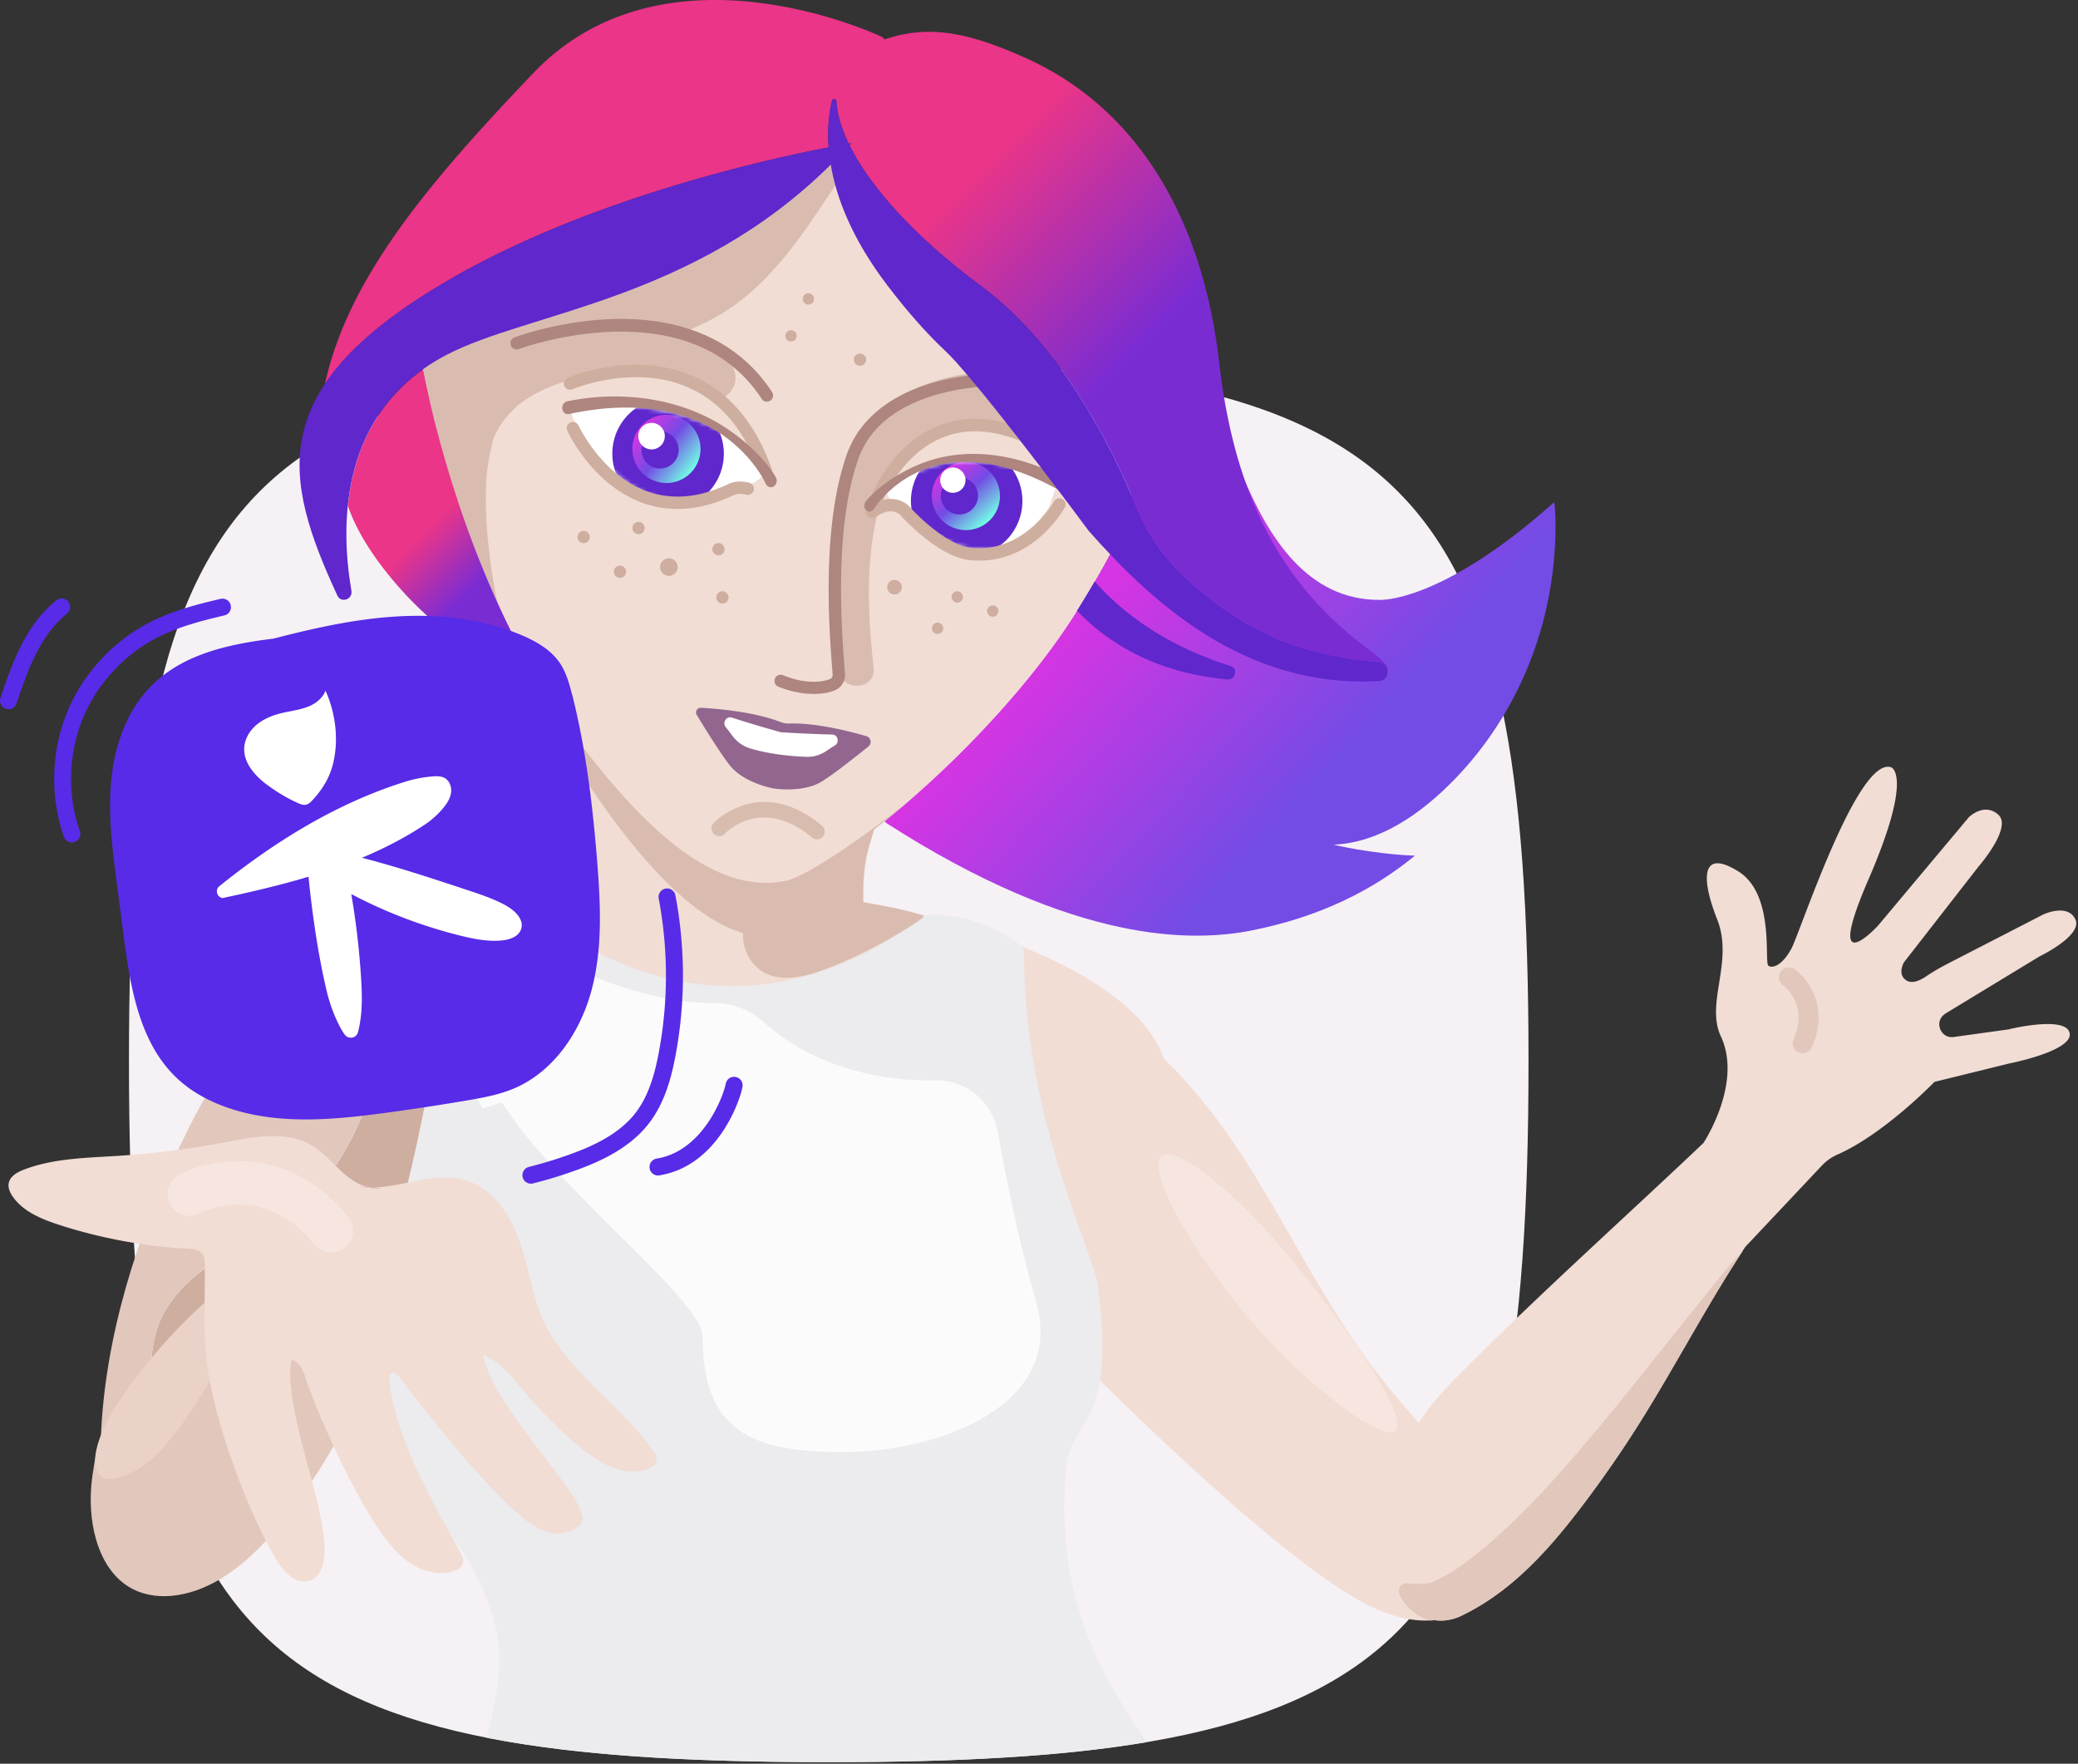 <svg xmlns="http://www.w3.org/2000/svg" width="489" height="415" fill="none" viewBox="0 0 489 415">
  <rect x="0" y="0" width="489" height="415" fill="#333333" stroke="none"/>
  <g class="kime-invitation__Kime-invitation">
    <path fill="#F5F1F5" d="M359.694 249.71c0 137.701-27.173 164.913-164.674 164.913S30.347 387.411 30.347 249.71c0-137.702 27.172-164.914 164.673-164.914s164.674 27.212 164.674 164.914Z" class="kime-invitation__ill-shadow-light"/>
    <g class="kime-invitation__Group">
      <path fill="#F1DDD4" d="m473.009 242.163-13.253 1.84c-3.066.427-4.666-3.546-2.159-5.359a9.743 9.743 0 0 1 1.026-.654l21.333-12.959s10.253-4.92 8.413-8.733c-1.84-3.813-7.52-1.134-7.52-1.134l-22.199 11.427c-1.853.96-3.693 1.986-5.413 3.16-1.28.866-3.187 1.826-4.587.96-2.293-1.414-.6-4.294-.6-4.294l17.64-22.639s7.866-9.039 4.586-12.053c-3.28-3.013-6.92.52-6.92.52l-21.465 25.613s-12.987 13.999-2.2-10.92c10.786-24.919 5.293-26.412 5.293-26.412-7.88-2.52-21.333 38.745-23.386 42.598-2.053 3.853-4.387 4.853-5.453 4.107-1.053-.76 1.586-16.786-7.067-22.186-8.653-5.4-8.919 1.32-4.986 11.293 3.933 9.973-2.813 19.626.867 27.519 4.893 10.479-3.094 23.519-4.094 25.079-18.359 17.412-36.598 33.705-55.051 52.078-4.306 4.293-8.719 8.733-11.959 13.826-4.16-4.76-8.227-9.6-11.96-14.68-16.959-23.092-27.265-51.371-48.011-70.997-6.88-20.586-50.172-37.145-103.436-41.105-47.492-3.52-88.983 5.76-104.343 21.879-3.8 3.987-5.72 8.493-6.066 13.2-1.76 23.759 44.811 46.598 104.036 50.984 25.025 1.854 63.704-2.013 63.704-2.013 18.639 21.533 62.851 65.331 86.596 81.064 5.667 3.746 11.787 7.213 18.533 7.999a21.66 21.66 0 0 0 4.653.027c2.013.28 4.147 0 6.173-.96 4.08-1.933 7.92-4.453 11.413-7.306 6.64-5.413 12.186-12.04 17.373-18.88a270.454 270.454 0 0 0 13.253-19.159c8.559-13.599 16.066-28.159 24.945-41.518l17.973-19.079a11.463 11.463 0 0 1 3.72-2.64c11.013-4.854 22.812-17.093 22.812-17.093l17.6-4.333s14.986-2.92 14.212-7.12c-.773-4.186-14.039-.987-14.039-.987l.013.04Z" class="kime-invitation__Vector"/>
      <path fill="#F7E6DF" d="M305.136 297.854c13.439 16.733 26.599 35.999 23.132 38.786-3.466 2.786-23.292-12.533-36.745-29.266-13.439-16.733-21.532-32.545-18.079-35.332 3.466-2.786 18.239 9.08 31.679 25.812h.013Z" class="kime-invitation__Vector"/>
      <path fill="#E2C7BC" d="M355.147 372.958c6.64-5.413 12.186-12.039 17.373-18.879a270.454 270.454 0 0 0 13.253-19.159c8.373-13.306 15.759-27.519 24.385-40.639-3.426 3.574-6.479 7.573-9.493 11.293-8.266 10.133-16.252 20.493-24.639 30.532-8.373 10.013-17.039 19.986-27.105 28.359-3.693 3.067-7.44 5.893-11.853 7.8-1.293.56-3.907.467-5.92.293-1.36-.12-2.4 1.254-1.853 2.507 1.36 3.106 4.066 5.346 7.213 6.213.36-.013.707-.013 1.067-.053 2.013.28 4.146 0 6.173-.96 4.08-1.934 7.919-4.453 11.413-7.307h-.014Zm68.838-125.141a2.59 2.59 0 0 1-.76-.2 2.337 2.337 0 0 1-1.16-3.107c3.653-8.04-2.214-12.453-2.467-12.64a2.357 2.357 0 0 1-.533-3.266 2.33 2.33 0 0 1 3.253-.547c3.24 2.294 8.24 9.093 4.013 18.4a2.321 2.321 0 0 1-2.333 1.36h-.013Z" class="kime-invitation__Vector"/>
    </g>
    <path fill="#ECEBEE" d="M258.338 302.414c-1.094-8.093-17.28-38.918-17.346-78.023 0-.854-.387-1.64-1.067-2.16-2.8-2.12-10.893-7.413-21.692-6.987-.6.027-1.174.254-1.64.64-5.813 4.867-48.145 37.279-96.743-6.373-.24-.226-.56-.36-.88-.373-2.64-.187-14.773-.773-21.466 4.08-.4.293-.613.773-.587 1.266.267 5.227 8.893 37.332-9.36 77.624-6.932 15.306-4.52 34.225 3.854 48.758 8.36 14.533 17.866 20.799 23.572 36.412 4.733 12.959 1.707 21.666-.373 31.625 21.319 4.187 47.745 5.734 80.41 5.734 29.866 0 54.505-1.28 74.811-4.707-9.347-13.746-21.946-32.959-18.946-64.624 1.106-11.706 11.999-9.186 7.453-42.892Z" class="kime-invitation__Vector"/>
    <path fill="#fff" d="M243.818 306.294c-4.066-14.066-6.813-27.785-9.039-40.052-1.28-7.066-7.467-12.186-14.653-12.039-.453 0-.907.013-1.36.013-15.719 0-29.719-5.28-38.732-13.479-3.226-2.947-7.36-4.72-11.733-4.707-20.186.08-42.931-11.959-47.638-17.852-1.787-2.24-3.466-4.04-5.053-5.467-.853-.773-1.973-1.226-3.133-1.213-5.027.027-9.24.946-12.547 2.12-2.066.72-3.333 2.8-3.093 4.973.547 5.026 2.2 12.573 3.667 16.586 2.133 5.826 13.053 25.679 13.053 25.679l4.533-1.467c13.666 21.359 47.251 46.438 47.251 55.118 0 22.013 11.16 27.172 33.172 27.172 22.013 0 52.385-10.852 45.292-35.385h.013Z" class="kime-invitation__Vector" opacity=".8"/>
    <g class="kime-invitation__Group">
      <path fill="url(#kime-invitation__a)" d="M365.64 118.235c-26.732 23.879-41.092 22.919-41.092 22.919-33.892 0-36.491-59.224-44.851-53.905-5.267 3.347-16.719 37.026-16 38.306-1.879 3.786-5.559 10.799-11.052 19.426-9.12 14.306-25.199 32.585-44.479 48.251l.507.493c44.812 28.746 72.384 27.853 85.757 25.226 16.199-3.187 28.758-9.56 38.518-17.613-10.319-.413-19.132-2.586-19.132-2.586 10.839-.48 20.639-7.24 28.692-15.6 14.506-15.066 22.706-35.185 23.479-56.077.213-5.627-.134-9.013-.333-8.84h-.014Z" class="kime-invitation__Vector"/>
      <path fill="#F1DDD4" d="m204.606 214.284-1.426-.186c-.294-11.04 1.56-14.893 2.453-18.826 20.399-16.106 37.479-35.359 46.998-50.292 5.493-8.626 9.187-15.639 11.053-19.426-.72-1.28-3.533-3.026-4.173-4.293-6.026-11.866-8.866-22.292-8.866-22.292l-.36-1.24c-9.36-4.4-21.266-8.693-39.106-29.879-12.186-14.48-15.506-26.026-15.986-33.612 0 0 .987-.093.707.227-1.107 1.226-5.12 4.013-10.106 7.813a35.66 35.66 0 0 1-1.027.76c-10.439 7.693-28.985 18.066-56.184 21.532-12.093 1.533-20.493 10.12-27.719 15.04l-1.627 1.146c-1.106.814.16 3.573.16 3.573l-.92-2.986s7.32 49.251 34.186 88.61c.306 6.053.426 21.586-4.414 39.105" class="kime-invitation__Vector"/>
      <path fill="url(#kime-invitation__b)" d="M236.285 89.743s-.533-.134-1.466-.294c.453.307.92.6 1.36.88l.106-.586Z" class="kime-invitation__Vector"/>
      <g class="kime-invitation__Group" opacity=".7">
        <path fill="#CEAE9F" d="M132.609 169.766s.054.093.094.133c.066 1.414.133 3.36.12 5.707 10.239 16.866 26.452 39.452 41.998 43.918-.04 2.173.507 4.347 1.667 6.133 3.359 5.227 9.452 5.067 15.106 3.28 8.346-2.64 19.519-8.693 25.105-12.626.44-.307.667-.587.774-.853-3.374-1.067-7.333-2-12-2.747l-2.307-.427c-.293-11.039 1.6-13.132 2.48-17.066 2.414-1.906 4.84-3.813 7.093-5.813-8.413 6.587-21.252 15.853-27.292 17.72-20.479 4.826-40.305-20.44-52.824-37.372l-.014.013Zm78.437-76.104c-3.653 2.054-8.293 5.827-10.373 10.213 0 0-5.08 36.759-3.28 53.745.56 5.226 8.747 4.813 8.187-.453-1.64-15.386-2.214-31.026 3.906-45.585.454-1.094 1.734-2.72 1.734-2.72.679-1.44 3.186-3.707 5.573-5.053 7.066-3.987 13.879-5.267 20.372-3.907-3.4-4.32-6.773-8.493-9.679-11.906-5.414.693-10.92 2.56-16.413 5.653l-.027.013ZM105.13 83.49a50.466 50.466 0 0 0-5.6 3.44 242.97 242.97 0 0 0 2.574 11.466c.106.08.2.16.306.226-.053.147-.093.294-.146.44 2.84 11.253 7.519 26.666 14.773 42.652a123.224 123.224 0 0 1-2.014-12.693c-.6-5.64-.946-11.426-.493-17.093.133-1.626.52-4.226.987-6.226.64-2.747.533-2.587 1.839-4.946.16-.294.854-1.347.934-1.507.413-.533.84-1.067 1.293-1.573.533-.587 1.093-1.134 1.653-1.694.294-.293.44-.453.52-.546.08-.054.267-.174.6-.427.014 0 .04-.027.054-.04 4.146-3.093 9.013-5.133 14.119-5.973.693-.12 1.4-.213 2.107-.293 4.959-.547 10.213-.827 15.159-.08 3.92.586 9.8.706 12.506 3.786 1.96 2.24 3.507 1.973 5.373 0 2.2-2.346 1.614-5.52-.333-7.72-2.906-3.306-6.933-5.2-11.346-6.253 2.52-.906 5-1.973 7.426-3.253 9.693-5.106 16.76-13.493 22.919-22.319 2.134-3.053 4.16-6.173 6.253-9.253a53.069 53.069 0 0 1-1.093-4.866c-32.292 32.025-71.144 34.665-90.37 44.731v.014Z" class="kime-invitation__Vector"/>
      </g>
      <g class="kime-invitation__Group">
        <g class="kime-invitation__Group">
          <path fill="#fff" d="M136.129 100.516s12.293 26.425 37.892 14.572c0 0 9.733-3.173 5.013-7.399-7.08-6.347-20.519-13.906-43.478-12.08-2.827.227.56 4.907.56 4.907h.013Zm73.517 13.479c6.56-4.68 19.2-9.479 39.439-.84l-2.214 6.067s-6.213 11.199-19.612 9.759c-6.68-.72-15.186-8.866-15.186-8.866l-2.773-2.96c-.854-.907-.68-2.44.346-3.173v.013Z" class="kime-invitation__Vector"/>
        </g>
        <g class="kime-invitation__Group">
          <path fill="#CEAE9F" d="M210.5 139.887a1.72 1.72 0 1 0-.001-3.44 1.72 1.72 0 0 0 .001 3.44Zm-53.092-4.386a2.066 2.066 0 1 0 .001-4.133 2.066 2.066 0 0 0-.001 4.133Zm63.238 13.666a1.333 1.333 0 1 0 0-2.667 1.333 1.333 0 0 0 0 2.667Zm12.973-4.053a1.333 1.333 0 1 0 0-2.667 1.333 1.333 0 0 0 0 2.667Zm-8.36-3.32a1.333 1.333 0 1 0 0-2.667 1.333 1.333 0 0 0 0 2.667Zm-55.305.213a1.44 1.44 0 1 0 .002-2.878 1.44 1.44 0 0 0-.002 2.878Zm-.88-11.346a1.44 1.44 0 1 0 0-2.88 1.44 1.44 0 0 0 0 2.88Zm-31.732-2.866a1.44 1.44 0 1 0 0-2.88 1.44 1.44 0 0 0 0 2.88Zm12.92-2.107a1.44 1.44 0 1 0 0-2.88 1.44 1.44 0 0 0 0 2.88Zm-4.373 10.279a1.44 1.44 0 1 0 0-2.88 1.44 1.44 0 0 0 0 2.88Zm44.345-64.304a1.333 1.333 0 1 0 0-2.666 1.333 1.333 0 0 0 0 2.666Zm-4.094 8.693a1.333 1.333 0 1 0 .001-2.667 1.333 1.333 0 0 0-.001 2.667Zm16.187 5.72a1.44 1.44 0 1 0 0-2.878 1.44 1.44 0 0 0 0 2.878Z" class="kime-invitation__Vector"/>
        </g>
        <g class="kime-invitation__Clip kime-invitation__path kime-invitation__group">
          <mask id="kime-invitation__c" width="116" height="35" x="135" y="95" class="kime-invitation__c" maskUnits="userSpaceOnUse" style="mask-type:luminance">
            <g class="kime-invitation__clippath-5">
              <path fill="#fff" d="M173.914 115.075c-25.159 11.906-37.185-14.493-37.185-14.493s-3.333-4.68-.547-4.906c22.546-1.867 35.732 5.666 42.679 11.999 4.626 4.213-4.933 7.4-4.933 7.4h-.014Zm37.345-1.893c-1.653.933-2.039 4.84-.346 5.706 1.013.52 1.333 1.293 1.333 1.293s8.92 8.04 16.053 8.893c13.159 1.56 19.839-7.346 20.866-8.946.08-.133.16-.28.213-.427l1-2.586c.493-1.28-.24-2.573-1.467-3.16-19.932-9.533-31.078-4.506-37.652-.773Z" class="kime-invitation__Vector"/>
            </g>
          </mask>
          <g class="kime-invitation__Group" mask="url(#kime-invitation__c)">
            <g class="kime-invitation__Group">
              <g class="kime-invitation__Group">
                <path fill="#5F27CC" d="M157.222 118.781c6.641 0 12.026-5.384 12.026-12.026 0-6.642-5.385-12.026-12.026-12.026-6.642 0-12.027 5.384-12.027 12.026 0 6.642 5.385 12.026 12.027 12.026Z" class="kime-invitation__Vector"/>
                <path fill="#5F27CC" d="M155.928 119.808c-7.199-.707-12.479-7.146-11.773-14.346.707-7.2 7.147-12.48 14.347-11.773 7.199.707 12.479 7.147 11.772 14.346-.706 7.2-7.146 12.48-14.346 11.773Zm2.36-23.932c-6-.587-11.359 3.813-11.959 9.813-.6 5.999 3.813 11.359 9.813 11.959 5.999.587 11.359-3.813 11.959-9.813.587-5.999-3.813-11.36-9.813-11.96Z" class="kime-invitation__Vector"/>
              </g>
              <path fill="url(#kime-invitation__d)" d="M155.755 101.515a4.38 4.38 0 0 1 3.92 4.787 4.38 4.38 0 0 1-4.787 3.92 4.38 4.38 0 0 1-3.919-4.787 4.379 4.379 0 0 1 4.786-3.92Zm1.867-3.866c-4.414-.44-8.333 2.786-8.773 7.186-.44 4.4 2.786 8.333 7.186 8.773 4.413.44 8.333-2.786 8.773-7.186.44-4.413-2.787-8.333-7.186-8.773Z" class="kime-invitation__Vector"/>
              <g class="kime-invitation__Group">
                <path fill="#5F27CC" d="M227.472 129.901c6.642 0 12.026-5.384 12.026-12.026 0-6.642-5.384-12.026-12.026-12.026-6.642 0-12.026 5.384-12.026 12.026 0 6.642 5.384 12.026 12.026 12.026Z" class="kime-invitation__Vector"/>
                <path fill="#5F27CC" d="M223.952 130.514c-6.973-1.946-11.053-9.199-9.106-16.159 1.947-6.973 9.2-11.053 16.159-9.106 6.973 1.946 11.053 9.199 9.107 16.159-1.947 6.973-9.2 11.053-16.16 9.106Zm6.467-23.172c-5.813-1.627-11.853 1.786-13.466 7.6-1.627 5.813 1.786 11.852 7.599 13.466 5.813 1.626 11.853-1.787 13.466-7.6 1.627-5.813-1.786-11.853-7.599-13.466Z" class="kime-invitation__Vector"/>
              </g>
              <path fill="url(#kime-invitation__e)" d="M226.939 112.462c2.32.653 3.693 3.066 3.04 5.386-.654 2.32-3.067 3.693-5.387 3.04-2.32-.653-3.693-3.066-3.04-5.386.654-2.32 3.067-3.694 5.387-3.04Zm2.506-3.48c-4.266-1.187-8.693 1.307-9.879 5.573-1.187 4.267 1.306 8.693 5.573 9.88 4.266 1.186 8.693-1.307 9.88-5.573 1.186-4.267-1.307-8.693-5.574-9.88Z" class="kime-invitation__Vector"/>
            </g>
            <g class="kime-invitation__Group">
              <path fill="#fff" d="M153.328 105.742a3.12 3.12 0 1 0 0-6.24 3.12 3.12 0 0 0 0 6.24Zm70.904 10.213a2.974 2.974 0 1 0 0-5.948 2.974 2.974 0 0 0 0 5.948Z" class="kime-invitation__Vector"/>
            </g>
          </g>
        </g>
        <path fill="#CEAE9F" d="M168.861 196.685a1.813 1.813 0 0 1-.96-3c.107-.12 10.933-11.546 25.519.587a1.818 1.818 0 1 1-2.32 2.8c-11.866-9.866-20.159-1.28-20.519-.907-.453.48-1.12.667-1.72.534v-.014Z" class="kime-invitation__Vector" opacity=".7"/>
        <path fill="#CEAE9F" d="M157.035 119.648a24.389 24.389 0 0 1-5.893-1.346c-11.76-4.307-17.413-16.453-17.653-16.96-.333-.733 0-1.6.72-1.933.733-.333 1.6 0 1.933.72.054.12 5.4 11.573 16.013 15.439 5.893 2.147 12.36 1.587 19.226-1.666.173-.094 2.2-1.08 4.973-.307a1.452 1.452 0 1 1-.773 2.8c-1.68-.453-2.893.107-2.907.107-5.439 2.573-10.679 3.626-15.639 3.133v.013Z" class="kime-invitation__Vector"/>
        <g class="kime-invitation__Group">
          <path fill="#CEAE9F" d="M163.035 88.463c-14-6.067-28.839.187-29.466.453a1.453 1.453 0 0 0-.76 1.907 1.464 1.464 0 0 0 1.92.76c.147-.067 14.346-6.027 27.172-.44 7.64 3.32 13.32 10.066 16.92 20.039.2.547.693.907 1.226.96.214.027.427 0 .64-.08a1.46 1.46 0 0 0 .88-1.867c-3.88-10.773-10.106-18.079-18.519-21.732h-.013Zm88.516 18.226c-10.879-7.413-20.719-9.773-29.265-7.04-12.293 3.946-17.2 16.933-17.4 17.479-.213.574-.04 1.174.374 1.574-.294.173-.587.36-.88.586a1.467 1.467 0 0 0-.334 2.04c.467.653 1.374.8 2.04.333 3.694-2.653 5.68-.613 5.907-.333.32.36 7.413 8.186 14.266 10.093.64.173 1.28.307 1.92.373 14.639 1.494 22.092-11.839 22.412-12.412a1.455 1.455 0 1 0-2.56-1.387c-.066.12-6.813 12.199-19.545 10.906-6.28-.64-14.227-9.426-14.267-9.479-.96-1.16-3.253-2.574-6.359-1.8 1.013-2.374 5.706-12.093 15.332-15.173 7.653-2.453 16.64-.213 26.733 6.666a1.458 1.458 0 1 0 1.64-2.413l-.014-.013Z" class="kime-invitation__Vector"/>
        </g>
        <path fill="#AE857F" d="M181.274 114.635c-.453-.04-.867-.347-1.08-.827 0 0-2.68-6.093-9.666-11.106-9.253-6.64-21.919-8.466-36.625-5.28-.747.16-1.44-.373-1.574-1.2-.133-.813.374-1.613 1.107-1.773 10.799-2.333 26.452-1.746 38.918 7.293 7.533 5.467 10.173 10.453 10.293 10.72.32.746.027 1.653-.653 2.026a1.17 1.17 0 0 1-.72.147Zm22.999 5.693a.927.927 0 0 1-.36-.187c-.573-.44-.68-1.36-.253-2.066.16-.254 3.773-4.827 11.679-8.387 12.986-5.866 27.159-1.866 36.679 3.774.613.36.8 1.266.44 2.013-.373.747-1.16 1.067-1.773.707-12.947-7.667-24.826-9.48-34.372-5.254-7.16 3.174-10.56 8.68-10.6 8.733-.347.56-.933.814-1.44.68v-.013Z" class="kime-invitation__Vector"/>
        <path fill="url(#kime-invitation__f)" d="M236.072 89.743s-.533-.134-1.467-.294c.454.307.92.6 1.36.88l.107-.586Z" class="kime-invitation__Vector"/>
        <path fill="#AE857F" d="M180.327 94.516a1.449 1.449 0 0 1-1.08-.654c-17.199-26.372-56.797-11.866-57.197-11.72a1.46 1.46 0 0 1-1.027-2.732c.427-.16 10.586-3.947 23.159-4.334 16.866-.52 29.826 5.414 37.505 17.187.44.68.254 1.573-.426 2.013a1.402 1.402 0 0 1-.934.226v.014Zm6.88 68.317a24.536 24.536 0 0 1-4.053-1.266 1.457 1.457 0 0 1-.787-1.907 1.446 1.446 0 0 1 1.907-.787c3.986 1.654 8.093 2 10.959.947.454-.173.747-.587.707-1.027-.027-.48-.08-1.053-.133-1.746-.68-9.027-2.493-33.026 3.386-49.905 2.907-8.36 10.2-14.333 21.093-17.293 8.066-2.186 15.199-1.973 15.493-1.96a1.45 1.45 0 0 1 1.4 1.507 1.458 1.458 0 0 1-1.507 1.4c-.28 0-27.466-.733-33.732 17.293-5.68 16.306-3.893 39.865-3.227 48.718.054.693.094 1.28.134 1.76.12 1.746-.934 3.346-2.614 3.959-2.519.92-5.706 1-9.013.28l-.013.027Z" class="kime-invitation__Vector"/>
        <path fill="#92668F" d="M185.807 170.246a5.517 5.517 0 0 1-2.226-.386c-6.12-2.374-14.733-3.107-18.626-3.32-.88-.054-1.454.906-1 1.666 1.786 2.934 5.413 8.853 7.773 11.853 3.213 4.093 9.866 5.387 10.253 5.453h.026c.387.067 7.093 1.08 11.493-1.693 3.04-1.92 8.08-5.933 10.866-8.186.867-.707.587-2.094-.48-2.414-3.946-1.146-11.826-3.159-18.092-2.986l.013.013Z" class="kime-invitation__Vector"/>
        <path fill="#fff" d="M195.833 172.833a324.422 324.422 0 0 1-11.972-.534l-.187-.026a302.142 302.142 0 0 1-11.453-3.427c-1.28-.413-2.307 1.187-1.44 2.24.04.054.08.094.12.147.32.386.627.8.947 1.226.24.334.48.64.72.947.053.067.106.133.173.2a8.017 8.017 0 0 0 3.587 2.427c.306.093.613.2.946.28 4.213 1.16 8.653 1.613 12.28 1.76 1.52.066 3.053-.254 4.36-1.04h.026c.334-.2.68-.427 1.013-.654.48-.333.934-.626 1.4-.906l.08-.04c1.187-.707.774-2.56-.586-2.587l-.014-.013Z" class="kime-invitation__Vector"/>
      </g>
      <path fill="#5F27CC" d="M289.643 156.727c-9.626-2.987-22.212-8.8-32.039-19.92a252.101 252.101 0 0 1-4.159 6.894c8.066 8.359 19.425 14.706 35.451 16.172 1.814.16 2.494-2.6.76-3.133l-.013-.013Z" class="kime-invitation__Vector"/>
      <g class="kime-invitation__Group">
        <path fill="url(#kime-invitation__g)" d="M103.41 67.183c33.319-20.052 76.664-29.638 91.597-32.505-.36-4.826.2-8.546.773-10.92.16-.64 1-.586 1.04.067.16 2.893 1.12 6.253 2.92 10 .387-.067.6-.094.6-.094-.133.16-.28.294-.427.454 4.64 9.346 14.6 20.972 31.106 33.225 18.172 13.493 30.399 36.999 36.492 52.118 2.36 5.867 5.986 11.173 10.573 15.573 16.106 15.439 31.025 19.439 46.638 20.746 1.173.093 1.786 1.053 1.84 2.04 0-1.214-.454-1.534-1.454-2.574a16.8 16.8 0 0 0-2.28-1.96c-21.332-15.386-32.358-36.918-35.931-68.064-3.974-34.678-19.76-59.877-45.065-71.423-14.28-6.52-23.586-8.027-33.719-4.574l-.387-.52s-50.784-24.532-82.25 8.453c-24.479 25.653-43.571 48.105-49.011 73.17 5.026-7.559 13.573-15.158 26.945-23.212Z" class="kime-invitation__Vector"/>
        <path fill="url(#kime-invitation__h)" d="M99.53 86.943c-11.932 8.52-16.505 20.612-17.665 32.052 2.04 6.16 6.56 13.093 12.506 19.732 1.24 1.387 14.479 16.28 33.932 24.386-18.266-29.825-26.213-63.184-28.772-76.17Z" class="kime-invitation__Vector"/>
      </g>
      <path fill="#5F27CC" d="M324.708 155.833c-15.612-1.306-30.532-5.293-46.638-20.745-4.586-4.4-8.213-9.707-10.573-15.573-6.079-15.12-18.319-38.625-36.492-52.118-16.506-12.253-26.465-23.88-31.105-33.225.133-.16.28-.294.427-.454 0 0-.214.027-.6.094-1.814-3.734-2.76-7.107-2.92-10-.04-.653-.88-.707-1.04-.067-.574 2.36-1.134 6.08-.774 10.92-14.932 2.866-58.277 12.453-91.596 32.505-40.878 24.6-36.905 45.039-24.012 72.957.866 1.88 3.666.92 3.306-1.133-2.693-15.759-2.8-42.305 22.426-55.504 19.239-10.067 58.078-12.706 90.37-44.732 1.293 7.613 4.893 17.32 13.346 28.412 4.96 6.52 9.4 11.413 13.399 15.2.96.92 1.88 1.84 2.76 2.826 10.573 11.813 31.306 39.852 31.306 39.852v-.027c14.053 15.88 36.318 37.172 68.33 35.199 2.507-.16 2.56-4.173.067-4.387h.013Z" class="kime-invitation__Vector"/>
    </g>
    <path fill="#CEAE9F" d="M93.037 287.295c3.16-6.16 7.414-30.532 9.107-37.492.266-1.093.493-2.227.666-3.373-.146-.16-.266-.334-.413-.467-3.64-3.333-11.146-1.746-13.093 5-13.252 45.758-38.252 36.999-50.464 57.531-6.134 10.32-1.72 26.319-3.4 36.985-.054.36-.107.694-.147 1.014l28.119-8.467c17.24-19.692 17.12-26.305 29.639-50.718l-.014-.013Z" class="kime-invitation__Vector"/>
    <g class="kime-invitation__Group">
      <g class="kime-invitation__Group">
        <path fill="#E2C7BC" d="M100.064 231.87c-1.707-1.879-3.973-2.826-6.227-3.399-10.72-2.734-22.092 2.026-30.825 10.186-8.72 8.16-15.146 19.426-20.666 31.012-10.026 21.039-17.666 44.558-18.612 68.651-.814 2.066-1.36 4.533-1.987 8.919-1.48 10.44 1.146 21.413 8.36 26.013 6.066 3.853 14.386 2.626 21.465-1.547 7.08-4.173 13.093-10.96 18.333-18.159 7.373-10.16 13.546-21.439 18.186-33.306 2.32-5.933 4.293-12.119 4.747-18.279.453-6.16-.747-12.359-4.16-16.333-4.107-4.773-7.893-1.44-14.213.4-5.2 1.52-27.132 20.52-38.865 34.146.32-4.254 1.186-8.28 3.213-11.693 12.213-20.533 37.212-11.773 50.465-57.531 1.946-6.747 9.466-8.32 13.092-5 .147.133.28.32.414.467.8-5.32.426-11.04-2.747-14.547h.027Z" class="kime-invitation__Vector"/>
        <path fill="#EAD2C8" d="M58.279 308.361c-.814 3.226-12.173 23.066-17.186 29.025-3.72 4.414-3.56 4.774-7.72 7.653-4.16 2.894-8.466 4.04-10.186 1.774-1.453-1.907-.853-5.907.893-9.973 1.747-4.067 4.507-8.213 7.427-12.093 4.12-5.467 8.666-10.64 13.412-15.24 2.374-2.306 4.854-4.506 7.293-6.013 2.44-1.52 4.88-2.293 6.413-1.6 1.84.827.467 3.24-.346 6.467Z" class="kime-invitation__Vector"/>
      </g>
      <g class="kime-invitation__Group">
        <path fill="#F1DDD4" d="M89.638 279.575c-3.334.414-6.52-1.48-9-3.706-2.48-2.227-4.627-4.867-7.533-6.52-5.933-3.373-13.386-1.853-20.12-.573a205.353 205.353 0 0 1-25.345 3.2c-7.426.479-15.066.573-22 3.226-1.546.6-3.226 1.52-3.572 3.12-.24 1.107.253 2.24.893 3.173 2.427 3.573 6.773 5.347 10.946 6.707a119.677 119.677 0 0 0 30.252 5.613c1.214.066 2.56.173 3.347 1.08.64.746.693 1.8.693 2.773.053 6.666-.253 13.333.187 19.972.933 14 9.4 37.212 16.64 49.332 1.706 2.853 4.639 6.013 7.839 4.946 2.76-.92 3.52-4.36 3.506-7.213-.04-11.853-9.64-32.958-7.826-44.678 1.867.24 2.733 2.307 3.307 4.053 3.106 9.533 11.813 28.039 17.639 36.265 2.053 2.894 4.306 5.733 7.32 7.653 3.013 1.92 6.919 2.814 10.266 1.534.693-.267 1.4-.654 1.707-1.32.32-.694.266-1.547-.08-2.214-4.827-9.132-15.426-26.105-17.08-40.958-.08-.733-.133-1.653.547-1.96.706-.306 1.44.373 1.893 1 5.56 7.52 15.213 19.439 21.759 26.159 6.547 6.72 13.493 14.16 20.519 8.693 5.294-3.76-19.345-25.439-22.759-40.065 4.054 1.32 6.773 4.933 9.453 8.173a99.864 99.864 0 0 0 13.586 13.573c4.534 3.733 10.627 7.24 16.053 4.92.6-.254 1.2-.614 1.507-1.174.36-.68.413-1.573 0-2.226-5.56-8.907-17.946-17.426-24.586-28.079-3.8-6.093-4.68-13.44-6.773-20.279-2.093-6.84-6.186-13.92-13.173-16.026-8.24-2.48-17.106 2.88-25.599 1.413" class="kime-invitation__Vector"/>
        <path fill="#F7E6DF" d="M82.358 292.215c-.294.48-.667.92-1.133 1.306-2.187 1.787-5.4 1.48-7.187-.706-12.213-14.88-26.492-7.64-27.092-7.32-2.48 1.307-5.573.373-6.893-2.107a5.104 5.104 0 0 1 2.053-6.893c7.6-4.133 25.706-7.399 39.839 9.827a5.112 5.112 0 0 1 .426 5.893h-.013Z" class="kime-invitation__Vector"/>
      </g>
    </g>
    <g class="kime-invitation__Group">
      <g class="kime-invitation__Group">
        <path fill="#572BE7" d="M134.596 163.34c-.653-2.587-1.4-5.2-2.893-7.4-2.107-3.067-5.493-5.013-8.907-6.466-9.666-4.107-20.452-5.107-30.932-4.32-9.32.706-18.48 2.773-27.532 5.12-10.733 1.293-21.573 3.733-28.959 11.346-5.653 5.813-8.426 13.946-9.2 22.026-.773 8.079.28 16.199 1.32 24.239.534 4.053 1.054 8.119 1.587 12.173 1.587 12.186 3.693 25.399 12.693 33.758 3.266 3.04 7.266 5.213 11.48 6.707 11.879 4.213 24.932 3.013 37.438 1.333a549.9 549.9 0 0 0 19.226-2.933c3.786-.64 7.613-1.347 11.146-2.854 9.266-3.973 15.466-13.212 18.106-22.945 2.627-9.733 2.173-20.013 1.387-30.066-1.054-13.359-2.654-26.719-5.933-39.718h-.027Z" class="kime-invitation__fill-theme-path"/>
        <g class="kime-invitation__Group">
          <path fill="#fff" d="M62.879 184.672a37.942 37.942 0 0 0 7.226 4.28c.587.267 1.227.52 1.853.4.56-.107 1.027-.493 1.414-.907 2.56-2.693 4.346-5.666 5.133-9.293 1.96-9.066-1.92-16.626-1.92-16.626-.667 1.84-2.413 3.12-4.253 3.814-1.84.693-3.814.933-5.733 1.373-2.134.493-4.24 1.266-5.96 2.613-1.72 1.347-3.014 3.347-3.16 5.533-.254 3.587 2.506 6.667 5.386 8.826l.014-.013Zm56.211 28.399c-3.013-1.64-6.293-2.72-9.533-3.786-8.08-2.667-16.16-5.334-24.386-7.454 5.133-2.146 10.093-4.693 14.773-7.786a20.436 20.436 0 0 0 4-3.493c1.026-1.173 2.04-2.573 2.213-4.16.133-1.28-.387-2.706-1.52-3.333-.733-.413-1.627-.44-2.467-.387a28.957 28.957 0 0 0-6.653 1.214c-16.146 5.026-30.732 14.039-43.891 24.625-1.067.854-.6 2.56.733 2.8 6.786-1.44 13.6-3.026 20.24-5.026.88 8.839 2.28 18.532 4.306 27.012.733 3.026 1.813 5.96 3.306 8.693.267.48.574 1.013.947 1.493.88 1.133 2.693.813 3.067-.573 1.12-4.173 1.013-8.64.733-12.986a185.06 185.06 0 0 0-2.293-19.546 114.262 114.262 0 0 0 25.599 9.759c3.266.814 6.613 1.48 9.959 1.134 1.8-.187 3.853-.92 4.413-2.667.734-2.28-1.493-4.386-3.573-5.52l.027-.013Z" class="kime-invitation__Vector"/>
        </g>
      </g>
      <path fill="#572BE7" d="M16.92 198.232c-.826 0-1.6-.52-1.893-1.347-3.24-9.293-3.013-19.852.64-28.985s10.773-16.946 19.52-21.44c5.413-2.773 11.226-4.266 16.705-5.546a1.992 1.992 0 0 1 2.4 1.493 1.992 1.992 0 0 1-1.493 2.4c-5.253 1.227-10.786 2.653-15.8 5.213-7.906 4.053-14.332 11.106-17.639 19.36-3.293 8.253-3.506 17.799-.573 26.185a2.003 2.003 0 0 1-1.227 2.547c-.213.08-.44.106-.653.106l.013.014ZM2.001 166.86a1.997 1.997 0 0 1-1.893-2.64c2.573-7.613 5.773-17.093 13.16-22.973a1.998 1.998 0 0 1 2.813.32c.693.867.546 2.12-.32 2.814-6.467 5.146-9.453 14.012-11.867 21.132a1.997 1.997 0 0 1-1.893 1.36v-.013ZM124.93 278.509c-.894 0-1.707-.6-1.934-1.507a2.008 2.008 0 0 1 1.454-2.427 102.24 102.24 0 0 0 9.199-2.786c5.267-1.867 11.84-4.68 15.88-9.893 3.333-4.293 4.706-9.96 5.533-14.426a97.827 97.827 0 0 0-.054-36.052 1.999 1.999 0 0 1 1.6-2.333 2 2 0 0 1 2.334 1.6 101.732 101.732 0 0 1 .053 37.518c-.907 4.907-2.453 11.173-6.307 16.146-4.679 6.04-11.919 9.16-17.706 11.213a104.655 104.655 0 0 1-9.559 2.893 2.09 2.09 0 0 1-.493.067v-.013Zm29.905-1.92a2.001 2.001 0 0 1-.32-3.974c11.346-1.84 15.959-15.599 16.266-17.612a2.004 2.004 0 0 1 3.96.6c-.453 3-5.68 18.706-19.586 20.959-.107.013-.213.027-.32.027Z" class="kime-invitation__fill-theme-path"/>
    </g>
  </g>
  <defs>
    <linearGradient id="kime-invitation__a" x1="245.418" x2="330.628" y1="117.368" y2="196.179" class="kime-invitation__a" gradientUnits="userSpaceOnUse">
      <stop offset=".22" stop-color="#D535E3"/>
      <stop offset=".8" stop-color="#734BE5"/>
    </linearGradient>
    <linearGradient id="kime-invitation__b" x1="170.034" x2="329.091" y1="-12.256" y2="235.009" class="kime-invitation__b" gradientUnits="userSpaceOnUse">
      <stop offset=".14" stop-color="#E16293"/>
      <stop offset=".33" stop-color="#5F27CC"/>
      <stop offset=".55" stop-color="#498DE8"/>
      <stop offset=".7" stop-color="#66C6EA"/>
      <stop offset=".9" stop-color="#E4ED6C"/>
    </linearGradient>
    <linearGradient id="kime-invitation__d" x1="150.601" x2="163.176" y1="100.743" y2="110.695" class="kime-invitation__d" gradientUnits="userSpaceOnUse">
      <stop stop-color="#D535E3"/>
      <stop offset=".47" stop-color="#734BE5"/>
      <stop offset="1" stop-color="#73FFE5"/>
    </linearGradient>
    <linearGradient id="kime-invitation__e" x1="221.991" x2="232.66" y1="110.722" y2="122.695" class="kime-invitation__e" gradientUnits="userSpaceOnUse">
      <stop stop-color="#D535E3"/>
      <stop offset=".47" stop-color="#734BE5"/>
      <stop offset="1" stop-color="#73FFE5"/>
    </linearGradient>
    <linearGradient id="kime-invitation__f" x1="169.817" x2="328.873" y1="-12.262" y2="235.014" class="kime-invitation__f" gradientUnits="userSpaceOnUse">
      <stop offset=".14" stop-color="#E16293"/>
      <stop offset=".33" stop-color="#5F27CC"/>
      <stop offset=".55" stop-color="#498DE8"/>
      <stop offset=".7" stop-color="#66C6EA"/>
      <stop offset=".9" stop-color="#E4ED6C"/>
    </linearGradient>
    <linearGradient id="kime-invitation__g" x1="152.208" x2="230.019" y1="42.105" y2="119.915" class="kime-invitation__g" gradientUnits="userSpaceOnUse">
      <stop offset=".49" stop-color="#EA3588"/>
      <stop offset="1" stop-color="#7A2CD3"/>
    </linearGradient>
    <linearGradient id="kime-invitation__h" x1="92.824" x2="116.917" y1="108.809" y2="132.888" class="kime-invitation__h" gradientUnits="userSpaceOnUse">
      <stop offset=".49" stop-color="#EA3588"/>
      <stop offset="1" stop-color="#7A2CD3"/>
    </linearGradient>
  </defs>
</svg>
